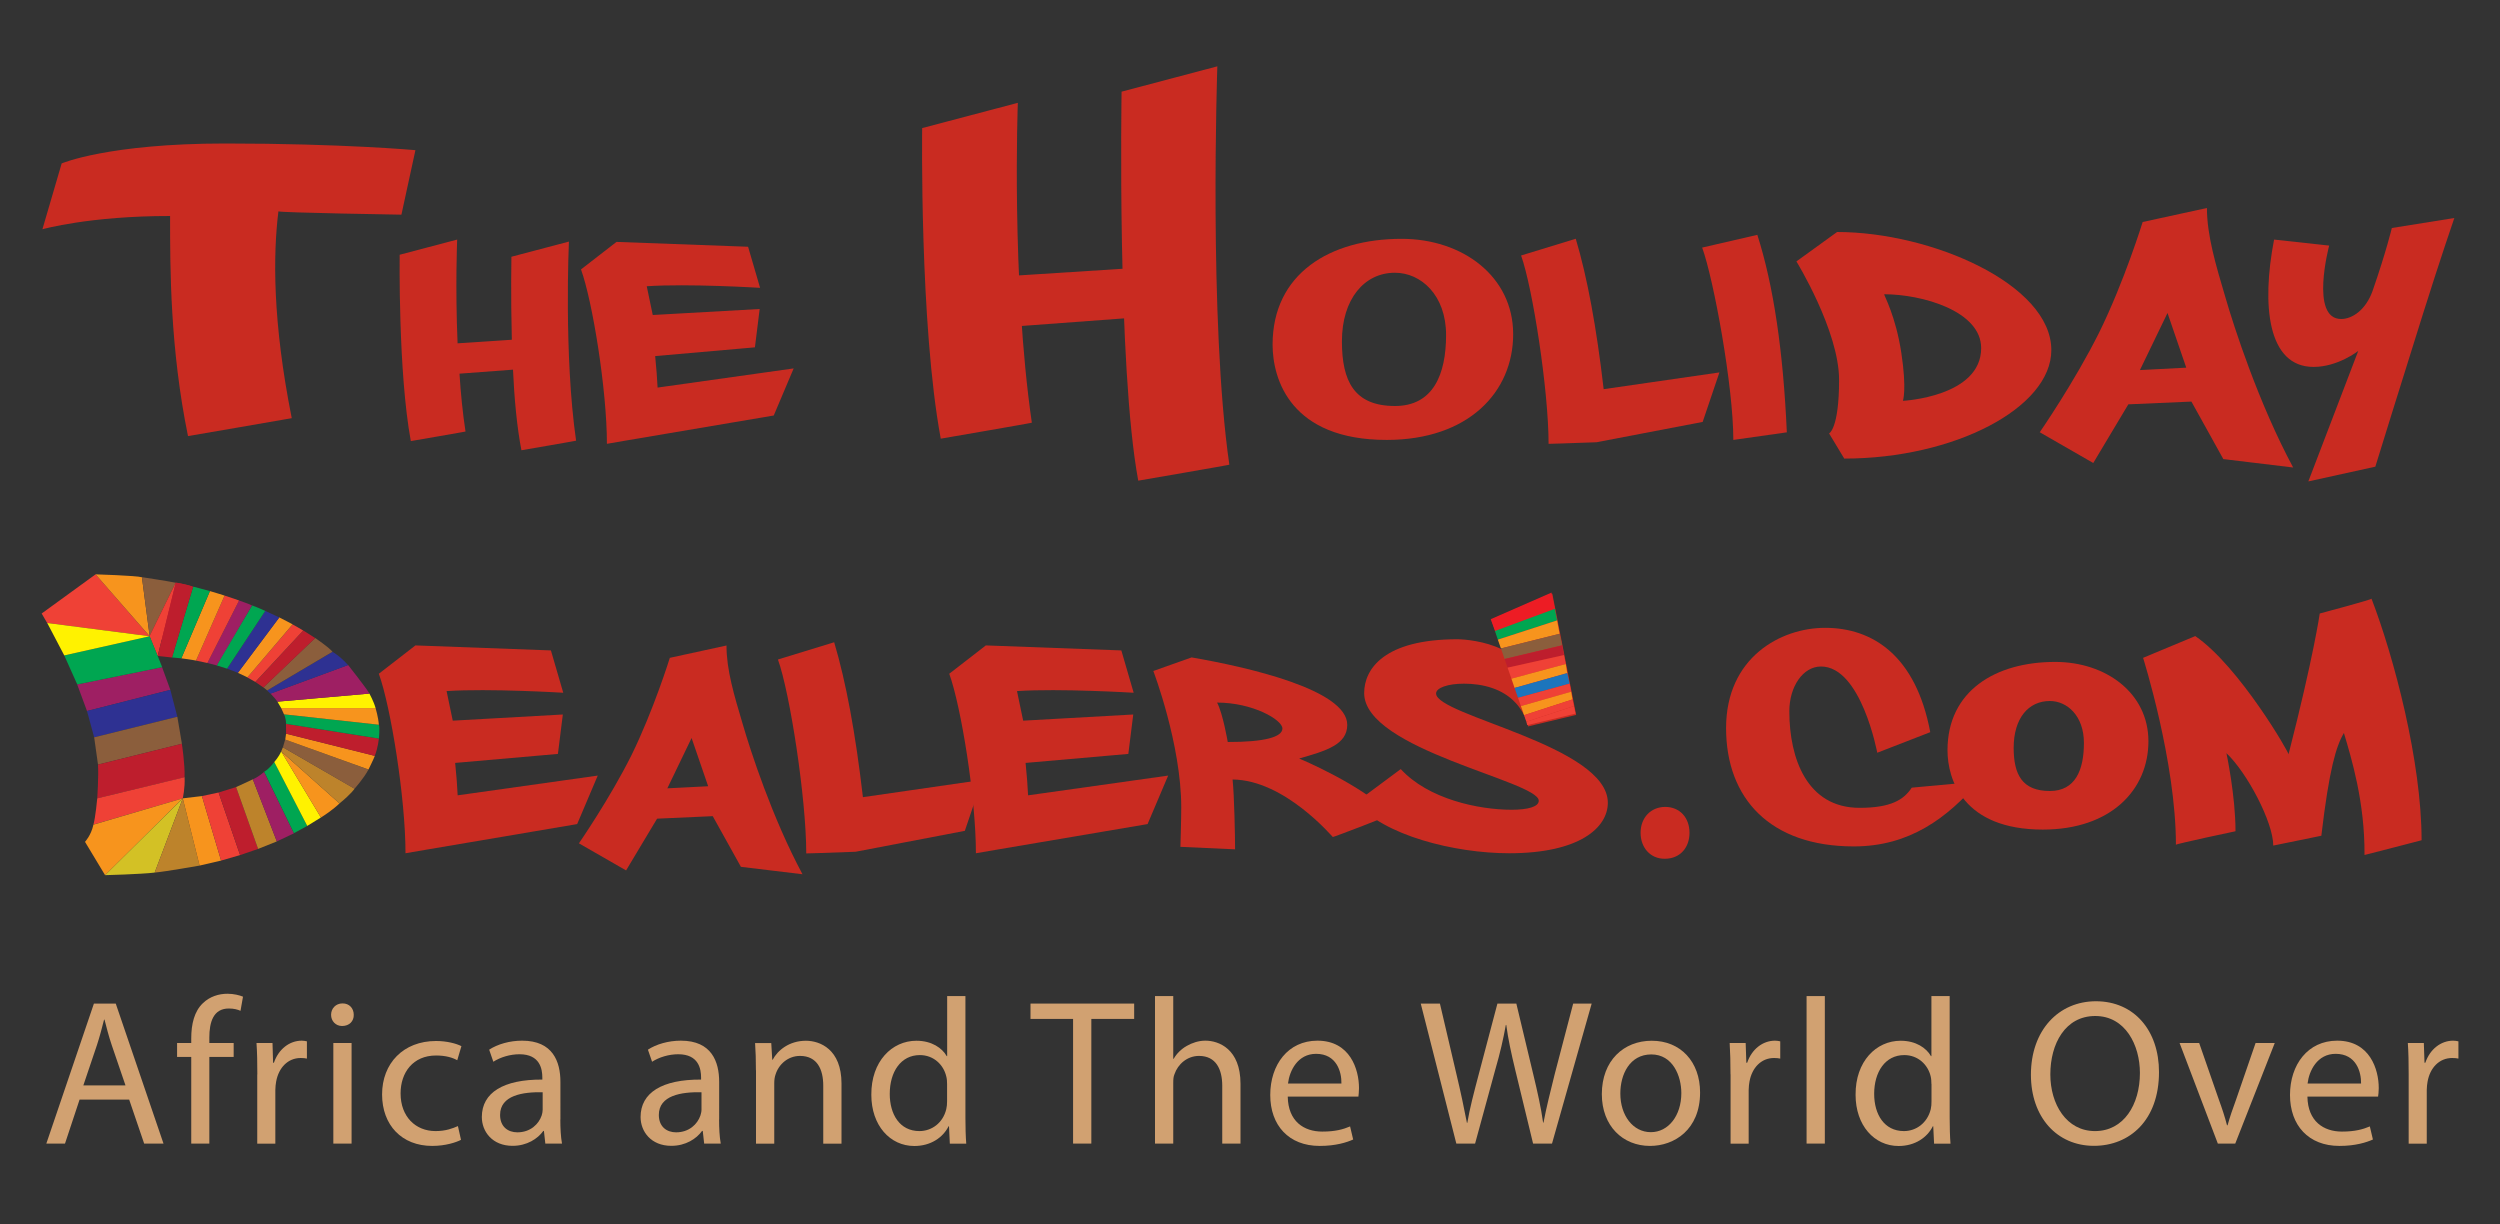 <?xml version="1.0" encoding="UTF-8"?>
<!-- Generator: Adobe Illustrator 27.4.1, SVG Export Plug-In . SVG Version: 6.00 Build 0)  -->
<svg xmlns="http://www.w3.org/2000/svg" xmlns:xlink="http://www.w3.org/1999/xlink" version="1.1" id="Layer_1" x="0px" y="0px" viewBox="0 0 300 146.92" style="enable-background:new 0 0 300 146.92;" xml:space="preserve">
<rect x="0" y="0" width="300" height="146.92" fill="#333333" stroke="none"/>
<style type="text/css">
	.st0{fill:#D1A171;}
	.st1{fill:#C92B21;}
	.st2{fill:#9E1F63;}
	.st3{fill:#EF4136;}
	.st4{fill:#2E3192;}
	.st5{fill:#8B5E3C;}
	.st6{fill:#BE1E2D;}
	.st7{fill:#F7941D;}
	.st8{fill:#D3C125;}
	.st9{fill:#BD832B;}
	.st10{fill:#00A651;}
	.st11{fill:#FFF200;}
	.st12{fill:#FFFFFF;}
	.st13{fill:#ED1C24;}
	.st14{fill:#1C75BC;}
</style>
<path class="st0" d="M9.55,131.95l-1.75,5.28H5.56l5.71-16.8h2.62l5.73,16.8h-2.32l-1.8-5.28H9.55z M15.06,130.25l-1.65-4.83  c-0.37-1.1-0.62-2.1-0.87-3.07h-0.05c-0.25,1-0.52,2.02-0.85,3.04L10,130.25H15.06z"></path>
<path class="st0" d="M22.95,137.23v-10.4h-1.7v-1.67h1.7v-0.57c0-1.7,0.37-3.24,1.4-4.21c0.82-0.8,1.92-1.13,2.94-1.13  c0.77,0,1.45,0.18,1.87,0.35l-0.3,1.7c-0.32-0.15-0.77-0.28-1.4-0.28c-1.87,0-2.34,1.65-2.34,3.49v0.65h2.92v1.67h-2.92v10.4H22.95z  "></path>
<path class="st0" d="M30.88,128.93c0-1.42-0.02-2.64-0.1-3.77h1.92l0.07,2.37h0.1c0.55-1.63,1.87-2.65,3.34-2.65  c0.25,0,0.42,0.04,0.62,0.08v2.07c-0.23-0.05-0.45-0.07-0.75-0.07c-1.54,0-2.64,1.17-2.94,2.82c-0.05,0.3-0.1,0.65-0.1,1.02v6.44  h-2.17V128.93z"></path>
<path class="st0" d="M42.45,121.78c0.02,0.75-0.52,1.34-1.4,1.34c-0.77,0-1.32-0.6-1.32-1.34c0-0.77,0.57-1.37,1.37-1.37  C41.92,120.4,42.45,121,42.45,121.78 M40,125.16h2.19v12.07H40V125.16z"></path>
<path class="st0" d="M55.32,136.78c-0.57,0.3-1.85,0.73-3.46,0.73c-3.64,0-6.01-2.49-6.01-6.18c0-3.72,2.54-6.41,6.48-6.41  c1.3,0,2.44,0.31,3.04,0.62l-0.5,1.69c-0.52-0.3-1.35-0.57-2.54-0.57c-2.77,0-4.26,2.04-4.26,4.55c0,2.79,1.8,4.52,4.19,4.52  c1.25,0,2.07-0.33,2.69-0.6L55.32,136.78z"></path>
<path class="st0" d="M67.24,134.34c0,1.04,0.05,2.07,0.2,2.89h-2l-0.17-1.52h-0.07c-0.67,0.94-1.97,1.79-3.69,1.79  c-2.44,0-3.69-1.72-3.69-3.46c0-2.92,2.59-4.52,7.26-4.49v-0.25c0-1-0.27-2.79-2.74-2.79c-1.12,0-2.29,0.35-3.14,0.9l-0.5-1.45  c1-0.65,2.44-1.08,3.96-1.08c3.69,0,4.59,2.53,4.59,4.94V134.34z M65.12,131.07c-2.39-0.05-5.11,0.37-5.11,2.72  c0,1.42,0.95,2.09,2.07,2.09c1.57,0,2.57-0.99,2.92-2.02c0.07-0.22,0.12-0.47,0.12-0.69V131.07z"></path>
<path class="st0" d="M86.29,134.34c0,1.04,0.05,2.07,0.2,2.89H84.5l-0.17-1.52h-0.08c-0.67,0.94-1.97,1.79-3.69,1.79  c-2.44,0-3.69-1.72-3.69-3.46c0-2.92,2.59-4.52,7.26-4.49v-0.25c0-1-0.27-2.79-2.74-2.79c-1.12,0-2.29,0.35-3.14,0.9l-0.5-1.45  c1-0.65,2.44-1.08,3.96-1.08c3.69,0,4.59,2.53,4.59,4.94V134.34z M84.17,131.07c-2.39-0.05-5.11,0.37-5.11,2.72  c0,1.42,0.95,2.09,2.07,2.09c1.57,0,2.57-0.99,2.92-2.02c0.07-0.22,0.13-0.47,0.13-0.69V131.07z"></path>
<path class="st0" d="M90.71,128.43c0-1.24-0.03-2.27-0.1-3.26h1.94l0.12,2h0.05c0.6-1.14,1.99-2.28,3.99-2.28  c1.67,0,4.27,1.01,4.27,5.14v7.21h-2.19v-6.96c0-1.94-0.72-3.57-2.79-3.57c-1.45,0-2.57,1.02-2.94,2.25  c-0.1,0.27-0.15,0.64-0.15,1.02v7.26h-2.19V128.43z"></path>
<path class="st0" d="M115.85,119.53v14.59c0,1.07,0.03,2.3,0.1,3.12h-1.97l-0.1-2.09h-0.05c-0.67,1.35-2.14,2.37-4.11,2.37  c-2.92,0-5.16-2.47-5.16-6.14c-0.03-4.01,2.47-6.49,5.41-6.49c1.85,0,3.09,0.88,3.64,1.85h0.05v-7.21H115.85z M113.65,130.08  c0-0.27-0.02-0.65-0.1-0.92c-0.33-1.4-1.52-2.55-3.17-2.55c-2.27,0-3.61,2-3.61,4.66c0,2.44,1.19,4.46,3.56,4.46  c1.47,0,2.82-0.97,3.22-2.62c0.07-0.3,0.1-0.6,0.1-0.95V130.08z"></path>
<polygon class="st0" points="128.77,122.27 123.66,122.27 123.66,120.43 136.1,120.43 136.1,122.27 130.96,122.27 130.96,137.23   128.77,137.23 "></polygon>
<path class="st0" d="M138.6,119.53h2.19v7.53h0.05c0.35-0.62,0.9-1.17,1.57-1.55c0.65-0.37,1.42-0.63,2.24-0.63  c1.62,0,4.21,1.01,4.21,5.17v7.18h-2.19v-6.93c0-1.94-0.72-3.59-2.79-3.59c-1.42,0-2.54,1-2.94,2.19c-0.13,0.3-0.15,0.62-0.15,1.05  v7.28h-2.19V119.53z"></path>
<path class="st0" d="M154.53,131.6c0.05,2.97,1.94,4.19,4.14,4.19c1.57,0,2.52-0.27,3.34-0.62l0.37,1.57  c-0.77,0.35-2.09,0.77-4.02,0.77c-3.71,0-5.93-2.47-5.93-6.11c0-3.64,2.14-6.52,5.66-6.52c3.94,0,4.99,3.47,4.99,5.69  c0,0.45-0.05,0.8-0.07,1.02H154.53z M160.97,130.02c0.03-1.39-0.57-3.56-3.04-3.56c-2.22,0-3.19,2.04-3.37,3.56H160.97z"></path>
<path class="st0" d="M174.76,137.23l-4.27-16.8h2.3l1.99,8.5c0.5,2.09,0.94,4.19,1.25,5.81h0.05c0.27-1.67,0.8-3.67,1.37-5.83  l2.24-8.48h2.27l2.04,8.53c0.48,1.99,0.93,3.99,1.17,5.75h0.05c0.35-1.84,0.82-3.71,1.34-5.8l2.22-8.48h2.22l-4.76,16.8h-2.27  l-2.12-8.75c-0.52-2.15-0.87-3.79-1.1-5.49h-0.05c-0.3,1.67-0.67,3.32-1.3,5.49l-2.39,8.75H174.76z"></path>
<path class="st0" d="M204.01,131.1c0,4.47-3.1,6.41-6.01,6.41c-3.26,0-5.78-2.39-5.78-6.21c0-4.04,2.64-6.41,5.98-6.41  C201.67,124.88,204.01,127.41,204.01,131.1 M194.44,131.22c0,2.64,1.52,4.64,3.66,4.64c2.1,0,3.66-1.97,3.66-4.69  c0-2.05-1.02-4.64-3.61-4.64C195.56,126.54,194.44,128.93,194.44,131.22"></path>
<path class="st0" d="M207.66,128.93c0-1.42-0.03-2.64-0.1-3.77h1.92l0.08,2.37h0.1c0.55-1.63,1.87-2.65,3.34-2.65  c0.26,0,0.43,0.04,0.63,0.08v2.07c-0.22-0.05-0.45-0.07-0.75-0.07c-1.54,0-2.64,1.17-2.94,2.82c-0.05,0.3-0.1,0.65-0.1,1.02v6.44  h-2.17V128.93z"></path>
<rect x="216.79" y="119.53" class="st0" width="2.19" height="17.7"></rect>
<path class="st0" d="M233.96,119.53v14.59c0,1.07,0.03,2.3,0.1,3.12h-1.97l-0.1-2.09h-0.05c-0.67,1.35-2.14,2.37-4.11,2.37  c-2.92,0-5.16-2.47-5.16-6.14c-0.03-4.01,2.47-6.49,5.41-6.49c1.85,0,3.09,0.88,3.64,1.85h0.05v-7.21H233.96z M231.77,130.08  c0-0.27-0.02-0.65-0.09-0.92c-0.33-1.4-1.52-2.55-3.17-2.55c-2.27,0-3.61,2-3.61,4.66c0,2.44,1.2,4.46,3.57,4.46  c1.47,0,2.81-0.97,3.22-2.62c0.07-0.3,0.09-0.6,0.09-0.95V130.08z"></path>
<path class="st0" d="M259.08,128.65c0,5.78-3.52,8.85-7.81,8.85c-4.44,0-7.56-3.44-7.56-8.53c0-5.34,3.32-8.82,7.81-8.82  C256.11,120.16,259.08,123.67,259.08,128.65 M246.04,128.93c0,3.59,1.94,6.8,5.36,6.8c3.44,0,5.39-3.16,5.39-6.98  c0-3.34-1.75-6.83-5.36-6.83C247.84,121.92,246.04,125.23,246.04,128.93"></path>
<path class="st0" d="M263.9,125.16l2.36,6.79c0.4,1.09,0.73,2.1,0.98,3.08h0.07c0.27-0.99,0.62-1.99,1.02-3.08l2.34-6.79h2.3  l-4.74,12.07h-2.09l-4.59-12.07H263.9z"></path>
<path class="st0" d="M276.89,131.6c0.05,2.97,1.95,4.19,4.14,4.19c1.57,0,2.52-0.27,3.35-0.62l0.37,1.57  c-0.78,0.35-2.1,0.77-4.02,0.77c-3.71,0-5.93-2.47-5.93-6.11c0-3.64,2.14-6.52,5.66-6.52c3.94,0,4.99,3.47,4.99,5.69  c0,0.45-0.05,0.8-0.08,1.02H276.89z M283.33,130.02c0.02-1.39-0.58-3.56-3.05-3.56c-2.22,0-3.19,2.04-3.37,3.56H283.33z"></path>
<path class="st0" d="M289.04,128.93c0-1.42-0.02-2.64-0.1-3.77h1.92l0.08,2.37h0.1c0.55-1.63,1.87-2.65,3.34-2.65  c0.25,0,0.43,0.04,0.63,0.08v2.07c-0.23-0.05-0.45-0.07-0.75-0.07c-1.55,0-2.65,1.17-2.95,2.82c-0.05,0.3-0.1,0.65-0.1,1.02v6.44  h-2.17V128.93z"></path>
<path class="st1" d="M5.09,27.51l2.31-7.9c0,0,5.59-2.39,19.63-2.39c14.05,0,22.82,0.8,22.82,0.8l-1.68,7.74  c0,0-14.68-0.24-14.76-0.4c-0.64,5.19-0.72,13.17,1.6,24.82c0,0-12.37,2.15-12.45,2.15c-2.15-10.53-2.15-20.03-2.15-26.41  C10.75,25.91,5.09,27.51,5.09,27.51"></path>
<path class="st1" d="M68.27,28.99c0,0-0.62,13.6,0.86,23.89c0.14,0-6.56,1.15-6.56,1.15c-0.53-2.73-0.86-6.22-1.01-9.67l-6.42,0.48  c0.14,2.3,0.38,4.69,0.72,6.94c0.14,0-6.56,1.15-6.56,1.15c-1.53-8.24-1.34-22.36-1.34-22.36l6.9-1.82c0,0-0.24,5.65,0.05,12.45  l6.51-0.43c-0.14-5.41-0.05-9.96-0.05-9.96L68.27,28.99z"></path>
<path class="st1" d="M89.77,29.61l1.44,4.93c0,0-8.62-0.53-13.6-0.19l0.72,3.45l12.83-0.72l-0.57,4.6l-11.97,1.05  c0.14,1.44,0.24,2.68,0.29,3.78l16.33-2.3l-2.39,5.65l-17.53,2.97l-2.49,0.43c0-6.42-1.72-17.09-3.11-20.93l4.26-3.3L89.77,29.61z"></path>
<path class="st1" d="M122.14,12.34c0,0-0.8,21.23,1.68,38.38c0.24,0-10.93,1.92-10.93,1.92c-2.55-13.73-2.23-37.27-2.23-37.27  L122.14,12.34z M120.14,33.17h0.24l17.48-1.12l0.32,5.91l-18.35,1.36L120.14,33.17z M146.08,7.96c0,0-1.04,30.64,1.44,47.8  c0.24,0-10.93,1.92-10.93,1.92c-2.55-13.73-2-46.68-2-46.68L146.08,7.96z"></path>
<path class="st1" d="M181.58,40.1c0,6.94-5.36,12.69-15.18,12.69c-11.49,0-13.69-7.23-13.69-11.44c0-8.48,6.85-12.69,15.47-12.69  C175.49,28.65,181.58,33.16,181.58,40.1 M161.03,40.96c0,4.74,1.44,7.76,6.37,7.76c4.55,0,6.13-3.74,6.13-8.52  c0-4.79-3.02-7.47-6.13-7.47C163.72,32.72,161.03,35.89,161.03,40.96"></path>
<path class="st1" d="M189.09,28.65c1.39,4.64,2.49,10.63,3.35,18.05l13.89-2.01l-2.01,5.94l-12.74,2.44  c-3.73,0.14-5.65,0.19-5.75,0.19c0-6.42-1.92-18.77-3.3-22.6L189.09,28.65z"></path>
<path class="st1" d="M210.88,28.18c1.96,6.13,3.11,14.03,3.54,23.7L208,52.79c0-6.42-2.35-19.25-3.74-23.08L210.88,28.18z"></path>
<path class="st1" d="M220.45,27.84c11.3,0,25.71,6.27,25.71,14.17c0,6.94-11.68,13.02-24.85,13.02l-1.82-3.02c0,0,1.2-0.53,1.2-6.42  c0-5.89-5.12-14.22-5.12-14.22L220.45,27.84z M237.74,41.77c0-4.45-7.09-6.46-11.64-6.46c0,0.19,1.39,2.63,2.06,7.04  c0.67,4.41,0.19,5.75,0.19,5.75S237.74,47.62,237.74,41.77"></path>
<path class="st1" d="M267.04,35.65c1.05,3.64,4.02,12.79,8.14,20.45l-8.38-1.01l-3.83-6.9l-7.57,0.33l-4.21,7.04l-6.42-3.69  c0,0,4.17-6.03,7.13-11.97c3.02-6.13,5.22-13.26,5.22-13.26l7.71-1.68C264.84,28.27,265.89,31.77,267.04,35.65 M256.79,44.41  l5.56-0.29l-2.25-6.56L256.79,44.41z"></path>
<path class="st1" d="M294.52,26.16c0,0-1.68,4.88-3.73,11.4c-2.3,7.28-5.75,18.44-5.75,18.44L277,57.77l5.99-15.66  c0,0-2.44,1.92-5.36,1.92c-5.51,0-6.27-7.37-4.74-15.28l6.61,0.72c0,0-2.35,8.81,1.44,8.81c1.34,0,2.97-1.1,3.78-3.4  c1.63-4.69,2.3-7.52,2.3-7.52L294.52,26.16z"></path>
<path class="st1" d="M66.11,78.05l1.48,5.08c0,0-8.87-0.54-14-0.2l0.74,3.55l13.21-0.74l-0.59,4.73l-12.33,1.08  c0.15,1.48,0.25,2.76,0.3,3.89l16.81-2.37l-2.47,5.82l-18.04,3.06l-2.56,0.44c0-6.61-1.77-17.6-3.2-21.54l4.39-3.4L66.11,78.05z"></path>
<path class="st1" d="M89.12,86.87c0.93,3.21,3.55,11.28,7.18,18.04l-7.39-0.89l-3.38-6.08l-6.68,0.3l-3.72,6.21l-5.66-3.25  c0,0,3.68-5.32,6.3-10.56c2.66-5.41,4.61-11.7,4.61-11.7l6.8-1.48C87.17,80.36,88.1,83.45,89.12,86.87 M80.08,94.6l4.9-0.25  l-1.99-5.79L80.08,94.6z"></path>
<path class="st1" d="M100.1,77.07c1.43,4.78,2.56,10.94,3.45,18.59l14.3-2.07l-2.07,6.11l-13.11,2.51c-3.85,0.15-5.82,0.2-5.92,0.2  c0-6.61-1.97-19.33-3.4-23.27L100.1,77.07z"></path>
<path class="st1" d="M134.56,78.05l1.48,5.08c0,0-8.87-0.54-14-0.2l0.74,3.55l13.21-0.74l-0.59,4.73l-12.33,1.08  c0.15,1.48,0.25,2.76,0.3,3.89l16.81-2.37l-2.47,5.82l-18.04,3.06l-2.56,0.44c0-6.61-1.77-17.6-3.2-21.54l4.39-3.4L134.56,78.05z"></path>
<path class="st1" d="M142.99,78.89c6.56,1.13,18.68,3.85,18.68,8.09c0,2.37-2.51,3.11-5.77,4.04c0,0,7.59,3.16,10.99,6.71  c0.15,0.05-6.8,2.71-6.95,2.71c-0.05,0-5.77-6.85-12.03-6.9c0.2,1.82,0.3,6.8,0.3,8.38l-6.56-0.3c0,0,0.1-3.2,0.1-4.73  c0-7.59-3.35-16.37-3.35-16.37L142.99,78.89z M153.89,87.42c0-1.04-3.55-3.11-7.84-3.11c0.69,1.28,1.28,4.73,1.28,4.73  C151.72,89.05,153.89,88.45,153.89,87.42"></path>
<path class="st1" d="M178.98,74.45l7.3-3.2l2.86,14.54l-5.77,1.38c0,0-0.25-1.48-1.48-2.81c-1.58-1.73-3.99-2.32-6.21-2.32  c-1.92,0-3.35,0.49-3.35,1.18c0,2.66,20.61,6.26,20.61,13.11c0,2.96-3.35,6.06-11.83,6.06c-6.61,0-15.14-2.17-18.39-6.11l5.37-3.99  c3.3,3.6,9.32,4.88,13.31,4.88c1.92,0,3.25-0.35,3.25-1.08c0-2.37-20.95-6.11-20.95-12.92c0-2.91,2.42-6.46,11.19-6.46  c0.79,0,3.3,0.2,5.37,1.23L178.98,74.45z"></path>
<path class="st1" d="M199.73,103.05c-1.68,0-2.86-1.33-2.86-3.11c0-1.82,1.23-3.11,2.96-3.11c1.73,0,2.91,1.28,2.91,3.11  c0,1.77-1.13,3.11-2.96,3.11H199.73z"></path>
<path class="st1" d="M231.63,87.86l-6.36,2.47c0,0-1.92-10.35-6.75-10.35c-2.17,0-3.8,2.42-3.8,5.37c0,5.67,2.12,11.59,8.43,11.59  c3.8,0,5.32-0.99,6.26-2.42l8.04-0.74c-3.75,4.34-8.28,7.79-14.99,7.79c-10.06,0-15.33-5.77-15.33-14.2  c0-8.48,6.56-12.03,11.88-12.03C224.73,75.34,229.91,78.69,231.63,87.86"></path>
<path class="st1" d="M257.81,88.95c0,5.82-4.49,10.6-12.67,10.6c-9.56,0-11.44-6.01-11.44-9.52c0-7.1,5.72-10.6,12.92-10.6  C252.73,79.43,257.81,83.18,257.81,88.95 M241.64,89.74c0,3.16,0.99,5.18,4.34,5.18c3.06,0,4.09-2.51,4.09-5.77  s-2.02-5.03-4.09-5.03C243.41,84.12,241.64,86.19,241.64,89.74"></path>
<path class="st1" d="M261.11,101.37c0-9.96-3.94-22.43-3.94-22.43l6.26-2.61c5.27,3.6,11.39,14.2,11.19,14.2  c3.01-11.73,3.75-16.91,3.75-16.91s6.31-1.68,6.21-1.78c2.71,7.05,6.01,19.57,6.01,28.99c0,0-6.8,1.77-6.85,1.77  c0.05-6.36-1.58-11.63-2.47-14.64c-0.94,1.58-1.77,4.34-2.71,12.33l-5.77,1.18c0-2.81-3.16-8.78-5.62-11.09c0,0,1.09,5.08,1.09,9.37  C268.26,99.74,261.11,101.27,261.11,101.37"></path>
<g>
	<path class="st2" d="M44.66,95.46"></path>
	<g>
		<polygon class="st3" points="5,73.62 11.47,68.92 17.95,76.35 5.66,74.76   "></polygon>
		<polygon class="st2" points="10.44,85.32 20.44,82.78 19.45,80.06 9.26,82.13   "></polygon>
		<polygon class="st4" points="11.3,88.48 21.28,86.01 20.44,82.78 10.44,85.32   "></polygon>
		<polygon class="st5" points="11.76,91.75 21.83,89.25 21.28,86.01 11.3,88.48   "></polygon>
		<path class="st6" d="M22.15,93.27L11.67,95.8c0,0,0.18-2.67,0.09-4.05l10.06-2.5C21.83,89.25,22.2,91.73,22.15,93.27z"></path>
		<path class="st3" d="M21.93,95.8c0,0,0.29-1.24,0.22-2.54L11.67,95.8c0,0-0.21,2.3-0.46,3.15L21.93,95.8z"></path>
		<path class="st7" d="M21.93,95.8l-9.32,9.22l-2.41-4c0,0,0.73-0.76,1.01-2.06L21.93,95.8z"></path>
		<path class="st7" d="M21.96,95.68"></path>
		<path class="st8" d="M12.61,105.02c0,0,4.26-0.11,5.95-0.31l3.37-8.9L12.61,105.02z"></path>
		<path class="st9" d="M23.95,103.87c0,0-4.12,0.73-5.39,0.84l3.37-8.9L23.95,103.87z"></path>
		<polygon class="st7" points="26.53,103.27 23.95,103.87 21.93,95.8 24.23,95.53   "></polygon>
		<polygon class="st3" points="28.81,102.61 26.53,103.27 24.23,95.53 26.23,95.1   "></polygon>
		<polygon class="st6" points="30.97,101.87 28.81,102.61 26.23,95.1 28.33,94.45   "></polygon>
		<polygon class="st9" points="30.34,93.52 28.33,94.45 30.97,101.87 33.22,100.97   "></polygon>
		<path class="st2" d="M35.27,100l-2.05,0.97l-2.88-7.45c0,0,0.6-0.23,1.35-0.89L35.27,100z"></path>
		<path class="st10" d="M35.27,99.98l1.6-0.87l-3.96-7.67c0,0-0.57,0.81-1.21,1.17L35.27,99.98z"></path>
		<path class="st11" d="M38.51,98.1l-1.64,1.01l-3.96-7.67c0,0,0.57-0.63,0.83-1.27L38.51,98.1z"></path>
		<path class="st7" d="M33.74,90.17l7,6.24c0,0-0.81,0.81-2.23,1.69L33.74,90.17z"></path>
		<path class="st9" d="M42.55,94.64c0,0-0.36,0.59-1.81,1.77l-7-6.24l0.21-0.5L42.55,94.64z"></path>
		<path class="st5" d="M34.22,88.75l-0.27,0.93l8.59,4.97c0,0,1.16-1.3,1.67-2.3L34.22,88.75z"></path>
		<path class="st7" d="M34.33,88.04l-0.1,0.71l9.99,3.59c0,0,0.67-1.36,0.76-1.64L34.33,88.04z"></path>
		<path class="st6" d="M45.46,88.63c0,0-0.09,1.08-0.49,2.08l-10.65-2.67c0,0,0.02-0.99,0-1.18L45.46,88.63z"></path>
		<path class="st10" d="M34.08,85.72c0,0,0.24,0.43,0.25,1.14l11.14,1.77c0,0,0.12-1.32,0-1.66L34.08,85.72z"></path>
		<path class="st7" d="M45.07,84.97c0,0,0.34,1.14,0.39,2l-11.38-1.25l-0.34-0.75H45.07z"></path>
		<path class="st11" d="M44.33,83.23c0,0,0.53,0.96,0.74,1.74H33.74l-0.45-0.77L44.33,83.23z"></path>
		<path class="st2" d="M41.77,79.8c0,0,2.31,2.92,2.56,3.43L33.29,84.2l-0.31-0.41l-0.52-0.56L41.77,79.8z"></path>
		<path class="st4" d="M39.9,78.22c0,0,0.85,0.45,1.87,1.59l-9.31,3.43l-0.41-0.38L39.9,78.22z"></path>
		<path class="st5" d="M37.82,76.56c0,0,1.65,1.11,2.08,1.65l-7.84,4.64l-0.45-0.37L37.82,76.56z"></path>
		<path class="st7" d="M17.03,69.27l0.93,7.08l-6.49-7.43C11.47,68.92,16.33,69.07,17.03,69.27z"></path>
		<path class="st5" d="M21.09,69.93l-3.13,6.41l-0.93-7.08C17.03,69.27,20,69.7,21.09,69.93z"></path>
		<path class="st6" d="M23.09,70.38l-3.12,6.57l-2.02-0.61l3.13-6.41C21.09,69.93,22.16,70.04,23.09,70.38z"></path>
		<path class="st6" d="M36.39,75.66c0,0,1.01,0.62,1.43,0.91l-6.21,5.93l-0.96-0.66L36.39,75.66z"></path>
		<path class="st3" d="M35.11,74.93c0,0,0.72,0.39,1.27,0.73l-5.74,6.17l-0.96-0.54L35.11,74.93z"></path>
		<path class="st12" d="M33.82,74.25"></path>
		<path class="st7" d="M28.54,80.74l1.15,0.54l5.42-6.36c0,0-0.98-0.53-1.6-0.83L28.54,80.74z"></path>
		<path class="st4" d="M31.83,73.31c0,0,1.38,0.63,1.69,0.78l-4.97,6.65l-1.29-0.5L31.83,73.31z"></path>
		<path class="st10" d="M30.25,72.65c0,0,0.65,0.23,1.58,0.66l-4.58,6.93c0,0-1.18-0.38-1.24-0.39    C25.95,79.84,30.25,72.65,30.25,72.65z"></path>
		<path class="st2" d="M28.69,72.06c0,0,1.34,0.47,1.55,0.59l-4.23,7.2l-1.12-0.29L28.69,72.06z"></path>
		<path class="st3" d="M23.52,79.27l1.37,0.29l3.8-7.5c0,0-0.98-0.36-1.74-0.59L23.52,79.27z"></path>
		<path class="st7" d="M25.19,70.93l-3.43,8.07c0,0,1.36,0.18,1.76,0.27l3.43-7.8C26.95,71.47,25.83,71.11,25.19,70.93z"></path>
		<path class="st10" d="M23.18,70.4c0,0,1.33,0.33,2.01,0.53l-3.43,8.07c0,0-1.12-0.11-1.24-0.12s0.12,0.01,0.12,0.01L23.18,70.4z"></path>
		<polygon class="st3" points="21.09,69.93 17.95,76.35 18.92,78.73   "></polygon>
		<path class="st6" d="M20.64,78.9l2.54-8.5c0,0-2.05-0.55-2.09-0.47l-2.17,8.79C18.92,78.73,19.82,78.82,20.64,78.9z"></path>
		<polygon class="st10" points="19.46,80.06 18.97,78.83 17.96,76.35 7.71,78.65 9.27,82.13   "></polygon>
		<polygon class="st11" points="5.67,74.76 7.71,78.65 17.96,76.35   "></polygon>
	</g>
</g>
<g>
	<polygon class="st13" points="178.89,74.3 186.18,71.11 186.58,73.06 179.4,75.72  "></polygon>
	<polygon class="st10" points="186.85,74.45 186.58,73.06 179.4,75.72 179.74,76.76  "></polygon>
	<polygon class="st7" points="180.11,77.81 187.15,76.05 186.85,74.45 179.74,76.76  "></polygon>
	<path class="st7" d="M187.36,77.11"></path>
	<line class="st6" x1="178.89" y1="74.3" x2="183.27" y2="86.92"></line>
	<polygon class="st5" points="187.36,76.98 187.15,76.05 180.11,77.81 180.55,79.08 187.45,77.44  "></polygon>
	<polygon class="st6" points="187.67,78.61 187.45,77.44 180.55,79.08 180.91,80.12  "></polygon>
	<polygon class="st3" points="187.89,79.68 187.67,78.61 180.91,80.12 181.37,81.44  "></polygon>
	<polygon class="st7" points="181.75,82.55 181.37,81.44 187.89,79.68 188.07,80.77  "></polygon>
	<polygon class="st14" points="188.35,82.04 188.07,80.77 181.75,82.55 182.16,83.74  "></polygon>
	<polygon class="st3" points="182.51,84.73 182.16,83.74 188.35,82.04 188.54,83  "></polygon>
	<polygon class="st7" points="182.89,85.82 182.51,84.73 188.54,83 188.7,83.93  "></polygon>
	<polygon class="st3" points="183.16,86.61 182.89,85.82 188.7,83.93 188.87,84.73  "></polygon>
	<polygon class="st3" points="183.27,87.01 183.16,86.61 188.87,84.73 189.06,85.63  "></polygon>
</g>
</svg>
